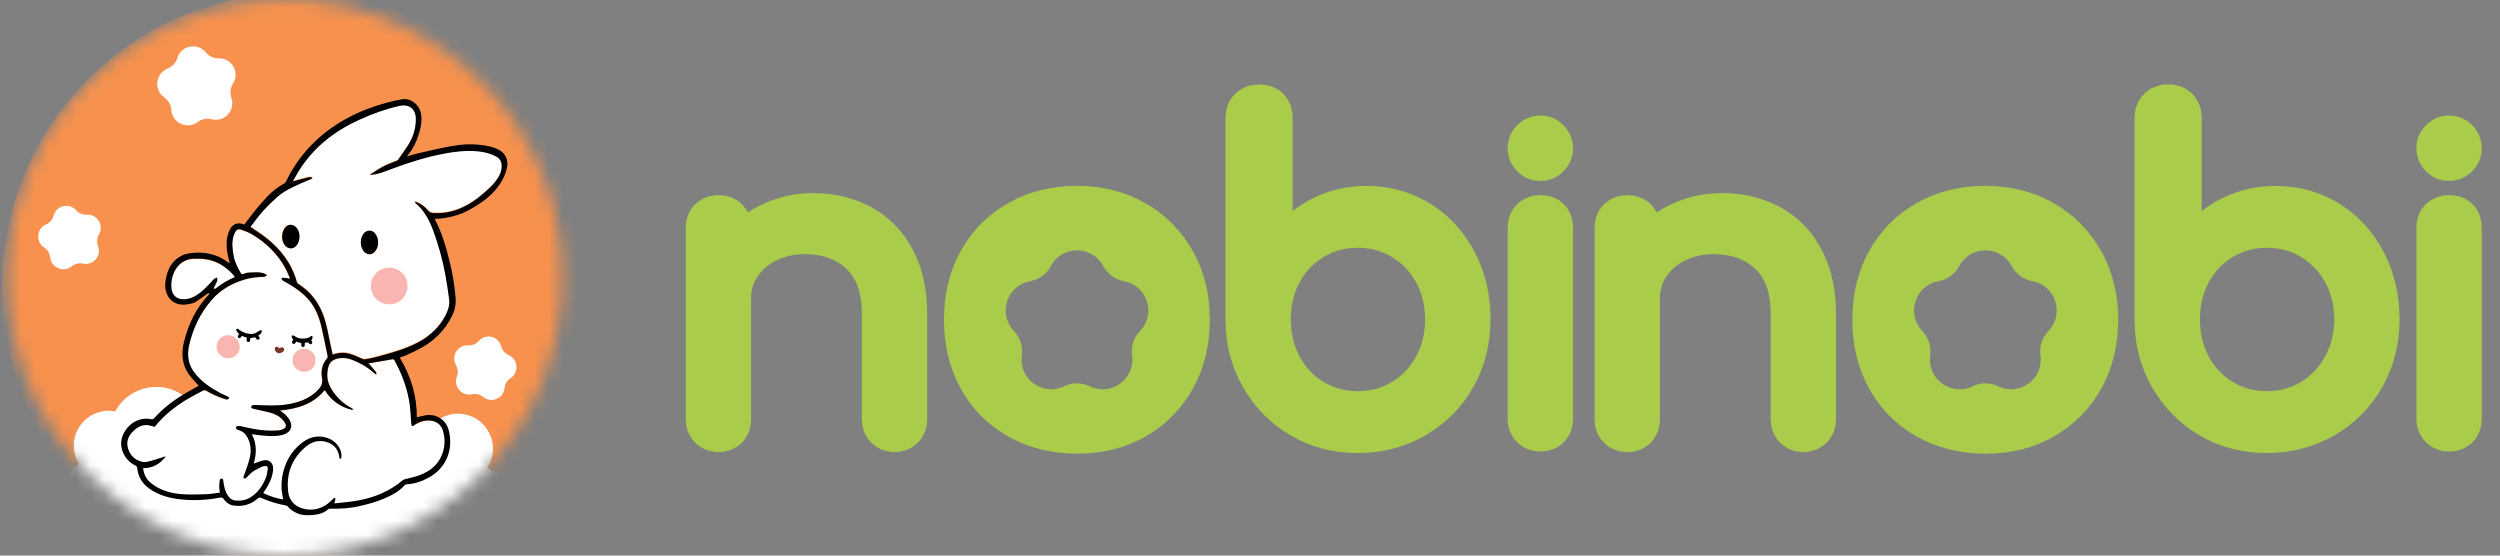 <svg width="180" height="40" viewBox="0 0 180 40" fill="none" xmlns="http://www.w3.org/2000/svg">
<rect x="0" y="0" width="180" height="40" fill="#808080" stroke="none"/>
<g id="Logo">
<g id="LogoJapanese">
<g id="Mask group">
<mask id="mask0_1021_15566" style="mask-type:luminance" maskUnits="userSpaceOnUse" x="0" y="0" width="41" height="40">
<g id="Japanese Logo Vector 2">
<path id="Vector" d="M34.646 34.142C42.447 26.332 42.447 13.668 34.646 5.858C26.845 -1.953 14.198 -1.953 6.397 5.858C-1.404 13.668 -1.404 26.332 6.397 34.142C14.198 41.953 26.845 41.953 34.646 34.142Z" fill="white"/>
</g>
</mask>
<g mask="url(#mask0_1021_15566)">
<g id="Rabbit Logo Group 2">
<g id="Rabbit">
<path id="RabbitMomFace" d="M29.872 14.511C29.905 14.561 29.922 14.587 29.939 14.595C30.562 15.109 30.924 15.792 31.202 16.534C31.606 17.604 31.909 18.7 32.102 19.821C32.203 20.385 32.279 20.95 32.363 21.515C32.422 21.919 32.304 22.299 32.119 22.652C31.698 23.47 31.067 24.094 30.276 24.54C29.838 24.785 29.358 24.987 28.878 25.156C28.239 25.375 27.59 25.543 26.942 25.72C26.724 25.779 26.496 25.813 26.269 25.847C26.21 25.855 26.151 25.83 26.092 25.805C25.697 25.628 25.309 25.425 24.872 25.383C24.569 25.349 24.282 25.409 23.971 25.501C23.912 25.248 23.853 24.987 23.802 24.734C23.651 24.009 23.542 23.276 23.264 22.577C22.91 21.675 22.329 20.95 21.513 20.427C21.462 20.394 21.404 20.335 21.395 20.284C21.033 18.944 20.217 17.907 19.139 17.065C18.802 16.795 18.432 16.567 18.053 16.314C18.23 16.078 18.424 15.809 18.626 15.556C19.03 15.05 19.484 14.612 19.964 14.174C20.477 13.71 21.092 13.44 21.706 13.162C21.917 13.07 22.136 12.985 22.346 12.893C22.405 12.867 22.447 12.834 22.506 12.808C22.506 12.791 22.506 12.775 22.506 12.758C22.422 12.749 22.338 12.716 22.262 12.732C21.934 12.808 21.605 12.901 21.277 12.985C21.227 13.002 21.185 13.019 21.092 13.053C21.235 12.8 21.353 12.581 21.479 12.37C22.532 10.634 24.038 9.437 25.873 8.603C26.816 8.173 27.784 7.819 28.794 7.591C29.426 7.448 29.948 7.777 29.964 8.493C29.981 9.218 29.762 9.875 29.375 10.482C29.156 10.819 28.912 11.148 28.685 11.477C28.66 11.519 28.601 11.544 28.558 11.561C28.256 11.687 27.944 11.789 27.658 11.94C27.304 12.126 26.976 12.345 26.639 12.564C27.212 12.547 27.725 12.319 28.239 12.126C29.434 11.687 30.655 11.291 31.909 11.047C32.725 10.887 33.55 10.777 34.392 10.861C34.872 10.903 35.335 11.022 35.764 11.249C36.075 11.418 36.168 11.687 36.143 12.008C36.118 12.48 35.857 12.859 35.562 13.204C35.36 13.44 35.124 13.643 34.897 13.845C34.375 14.317 33.794 14.713 33.146 14.983C32.532 15.244 31.892 15.345 31.227 15.312C31.084 15.303 30.958 15.261 30.848 15.134C30.629 14.882 30.368 14.679 30.057 14.544C30.006 14.553 29.956 14.544 29.872 14.511ZM21.547 17.056C21.547 16.795 21.479 16.559 21.302 16.373C21.101 16.146 20.772 16.146 20.562 16.357C20.217 16.702 20.217 17.385 20.562 17.73C20.781 17.95 21.092 17.95 21.302 17.722C21.479 17.528 21.547 17.301 21.547 17.056ZM27.245 17.494C27.245 17.233 27.178 16.997 27.001 16.803C26.799 16.576 26.471 16.567 26.261 16.787C25.915 17.132 25.915 17.806 26.252 18.16C26.471 18.379 26.782 18.379 26.993 18.16C27.178 17.966 27.245 17.739 27.245 17.494Z" fill="white"/>
<path id="RabbitKidFace&#38;Body" d="M20.86 20.085C20.725 20.06 20.591 20.035 20.448 20.026C20.38 20.018 20.279 19.992 20.279 20.102C20.279 20.144 20.338 20.212 20.389 20.237C20.944 20.54 21.483 20.869 21.946 21.307C22.586 21.906 22.931 22.681 23.133 23.515C23.301 24.223 23.436 24.94 23.587 25.648C23.596 25.698 23.596 25.774 23.562 25.808C23.192 26.221 23.091 26.735 23.183 27.241C23.267 27.696 23.057 27.949 22.779 28.21C22.325 28.64 21.777 28.884 21.18 29.036C20.456 29.221 19.715 29.238 18.966 29.204C18.747 29.196 18.528 29.188 18.309 29.179C18.141 29.171 18.116 29.415 18.276 29.457C18.284 29.457 18.301 29.466 18.309 29.466C18.663 29.542 19.017 29.609 19.362 29.702C19.74 29.794 20.094 29.955 20.363 30.25C20.431 30.317 20.489 30.401 20.532 30.477C20.658 30.696 20.599 30.814 20.363 30.932C20.245 30.991 20.102 31.008 19.968 31.017C19.387 31.059 18.806 31 18.225 30.899C17.922 30.848 17.619 30.764 17.316 30.705C17.249 30.688 17.173 30.696 17.106 30.705C17.064 30.713 16.996 30.747 17.005 30.764C17.005 30.823 17.03 30.882 17.064 30.924C17.089 30.958 17.148 30.974 17.19 30.991C17.543 31.092 17.754 31.337 17.889 31.666C18.082 32.112 18.09 32.584 17.973 33.039C17.863 33.461 17.703 33.865 17.56 34.278C17.535 34.346 17.493 34.405 17.569 34.455C17.644 34.497 17.695 34.464 17.754 34.405C17.914 34.245 18.074 34.076 18.25 33.95C18.436 33.823 18.646 33.739 18.848 33.638C18.882 33.621 18.932 33.604 18.966 33.596C19.202 33.537 19.303 33.596 19.277 33.823C19.252 34.042 19.21 34.261 19.126 34.464C18.915 35.003 18.587 35.475 18.09 35.804C17.745 36.031 17.358 36.107 16.946 36.065C16.71 36.04 16.542 35.905 16.407 35.711C16.205 35.416 16.138 35.079 16.087 34.733C16.07 34.641 16.104 34.506 15.969 34.489C15.826 34.472 15.826 34.624 15.809 34.708C15.776 34.91 15.776 35.113 15.809 35.349C15.809 35.391 15.826 35.433 15.843 35.492C15.523 35.534 15.212 35.602 14.9 35.61C14.303 35.627 13.697 35.652 13.099 35.61C12.282 35.551 11.508 35.332 10.851 34.792C10.515 34.523 10.346 34.169 10.304 33.739C10.978 33.739 11.508 33.452 11.912 32.921C11.903 32.904 11.903 32.904 11.895 32.888C11.777 32.93 11.659 32.972 11.541 33.006C11.222 33.098 10.902 33.208 10.573 33.284C10.43 33.317 10.254 33.292 10.102 33.242C9.589 33.065 9.286 32.685 9.185 32.163C9.092 31.691 9.319 31.328 9.656 31.017C9.934 30.764 10.245 30.612 10.616 30.637C10.792 30.646 10.961 30.713 11.137 30.764C12.063 29.584 13.318 28.8 14.656 28.134C14.707 28.109 14.791 28.117 14.833 28.142C15.262 28.404 15.717 28.606 16.197 28.758C16.247 28.775 16.297 28.8 16.348 28.791C16.365 28.791 16.373 28.783 16.39 28.783C16.466 28.758 16.491 28.657 16.432 28.606C16.424 28.598 16.424 28.598 16.415 28.598C16.239 28.505 16.053 28.438 15.877 28.345C15.119 27.94 14.42 27.477 13.924 26.76C13.52 26.179 13.478 25.521 13.629 24.847C13.907 23.65 14.429 22.572 15.237 21.636C15.868 20.903 16.668 20.448 17.577 20.169C18.032 20.026 18.511 19.976 18.983 19.967C19 19.967 19.017 19.967 19.025 19.967C19.033 19.959 19.05 19.959 19.059 19.95C19.151 19.908 19.143 19.773 19.05 19.74C18.671 19.588 18.276 19.664 17.889 19.664C17.745 19.664 17.611 19.74 17.468 19.782C17.434 19.79 17.375 19.773 17.367 19.748C17.122 19.335 16.904 18.914 16.82 18.433C16.744 17.97 16.685 17.506 16.811 17.043C16.836 16.958 16.87 16.866 16.912 16.79C17.021 16.571 17.148 16.495 17.375 16.571C17.661 16.663 17.947 16.773 18.2 16.933C19.168 17.523 19.959 18.29 20.523 19.285C20.658 19.529 20.759 19.799 20.877 20.051C20.877 20.06 20.877 20.068 20.86 20.085Z" fill="white"/>
<path id="RabbitMomBody" d="M20.417 35.952C19.92 35.901 19.466 35.716 18.986 35.53C19.02 35.48 19.045 35.438 19.07 35.404C19.373 34.974 19.6 34.519 19.685 34.005C19.701 33.895 19.71 33.786 19.701 33.676C19.668 33.314 19.373 33.086 19.02 33.17C18.784 33.221 18.557 33.322 18.304 33.407C18.515 32.699 18.54 31.991 18.169 31.291C18.414 31.325 18.624 31.35 18.843 31.375C19.331 31.426 19.811 31.46 20.299 31.358C20.383 31.342 20.468 31.316 20.543 31.283C20.981 31.097 21.124 30.693 20.888 30.28C20.745 30.027 20.543 29.825 20.308 29.664C20.274 29.639 20.24 29.614 20.19 29.58C21.444 29.454 22.58 29.125 23.414 28.105C23.893 28.872 24.558 29.352 25.417 29.538C25.425 29.521 25.442 29.504 25.451 29.496C25.417 29.471 25.392 29.428 25.358 29.412C24.735 29.091 24.247 28.619 23.885 28.021C23.574 27.515 23.523 26.967 23.683 26.411C23.792 26.032 24.096 25.855 24.474 25.813C24.761 25.779 25.047 25.804 25.325 25.905C25.897 26.125 26.427 26.411 26.89 26.816C26.957 26.875 27.025 26.925 27.092 26.976C27.109 26.967 27.117 26.967 27.134 26.959C27.126 26.908 27.134 26.849 27.109 26.816C26.983 26.655 26.848 26.495 26.713 26.344C26.671 26.302 26.621 26.259 26.545 26.192C26.713 26.167 26.848 26.141 26.974 26.116C27.404 26.049 27.825 25.973 28.254 25.897C28.346 25.88 28.397 25.889 28.448 25.981C28.995 26.984 29.39 28.046 29.542 29.184C29.592 29.563 29.601 29.942 29.634 30.322C29.643 30.406 29.643 30.499 29.66 30.583C29.676 30.709 29.727 30.735 29.828 30.659C30.089 30.465 30.384 30.347 30.703 30.305C31.133 30.254 31.528 30.372 31.789 30.735C31.907 30.895 31.966 31.122 32 31.325C32.092 31.814 32.042 32.302 31.857 32.774C31.554 33.525 30.973 33.971 30.24 34.241C29.904 34.367 29.55 34.426 29.205 34.527C29.146 34.544 29.079 34.57 29.028 34.612C28.111 35.387 27.033 35.842 25.863 36.053C25.291 36.163 24.702 36.196 24.112 36.272C24.112 36.103 24.264 35.986 24.138 35.851C23.969 36.002 23.818 36.154 23.649 36.289C23.094 36.719 22.462 36.837 21.789 36.635C21.208 36.458 20.855 36.044 20.787 35.438C20.636 34.123 21.065 33.027 22.084 32.176C22.555 31.78 23.111 31.679 23.691 31.906C24.121 32.075 24.373 32.404 24.457 32.867C24.474 32.943 24.449 33.053 24.567 33.069C24.584 33.069 24.626 32.934 24.626 32.867C24.634 32.294 24.205 31.755 23.582 31.561C22.917 31.35 22.311 31.502 21.781 31.915C20.981 32.53 20.535 33.364 20.358 34.35C20.308 34.62 20.291 34.898 20.308 35.168C20.308 35.412 20.375 35.674 20.417 35.952Z" fill="white"/>
<path id="RabbitKidEar" d="M16.947 19.966C16.433 20.186 15.979 20.455 15.566 20.792C15.524 20.826 15.449 20.809 15.381 20.818C15.482 20.615 15.575 20.447 15.651 20.261C15.701 20.135 15.533 20.034 15.432 20.127L15.423 20.135C15.036 20.548 14.657 20.978 14.178 21.29C13.908 21.467 13.622 21.559 13.302 21.585C12.797 21.618 12.427 21.34 12.359 20.801C12.275 20.127 12.553 19.174 13.361 18.795C13.664 18.652 14.001 18.66 14.321 18.66C15.221 18.652 15.987 18.989 16.627 19.621C16.745 19.714 16.838 19.832 16.947 19.966Z" fill="white"/>
<path id="MomEye_Left" d="M21.566 17.058C21.558 17.302 21.499 17.538 21.314 17.723C21.103 17.951 20.792 17.951 20.573 17.732C20.228 17.386 20.236 16.703 20.573 16.358C20.784 16.139 21.112 16.147 21.314 16.375C21.499 16.56 21.566 16.796 21.566 17.058Z" fill="black"/>
<path id="MomEye_Right" d="M27.238 17.501C27.229 17.745 27.17 17.973 26.985 18.167C26.774 18.394 26.463 18.394 26.244 18.167C25.907 17.821 25.907 17.139 26.253 16.793C26.471 16.582 26.791 16.582 26.993 16.81C27.17 17.004 27.238 17.231 27.238 17.501Z" fill="black"/>
<path id="Rabbit Outline" d="M28.796 25.756C29.595 27.088 30.041 28.512 30.025 30.055C30.26 30.004 30.488 29.937 30.723 29.903C31.481 29.81 32.146 30.265 32.331 31.016C32.659 32.314 32.196 33.696 30.866 34.412C30.37 34.682 29.848 34.85 29.276 34.884C29.242 34.884 29.2 34.901 29.174 34.926C28.754 35.407 28.198 35.685 27.626 35.929C27.095 36.157 26.54 36.3 25.976 36.435C25.244 36.612 24.511 36.654 23.762 36.637C23.728 36.637 23.695 36.646 23.669 36.663C23.349 36.949 22.954 37.059 22.55 37.092C22.137 37.126 21.725 37.126 21.338 36.932C21.102 36.814 20.883 36.679 20.723 36.46C20.698 36.435 20.656 36.418 20.614 36.41C19.999 36.3 19.401 36.115 18.821 35.862C18.72 35.82 18.661 35.828 18.577 35.904C18.072 36.342 17.482 36.511 16.817 36.41C16.497 36.359 16.279 36.165 16.102 35.921C16.043 35.845 15.992 35.82 15.9 35.837C14.957 36.014 14.014 36.073 13.063 35.971C12.246 35.887 11.464 35.685 10.773 35.196C10.26 34.834 9.965 34.353 9.898 33.73C9.89 33.628 9.847 33.569 9.755 33.527C8.964 33.14 8.543 32.196 8.829 31.429C9.123 30.636 9.839 30.131 10.63 30.156C10.731 30.156 10.832 30.19 10.933 30.198C10.984 30.198 11.06 30.19 11.093 30.148C11.809 29.338 12.676 28.715 13.61 28.184C13.854 28.041 14.107 27.914 14.326 27.788C14.09 27.509 13.821 27.257 13.619 26.97C13.114 26.254 13.055 25.453 13.265 24.619C13.585 23.329 14.149 22.166 15.075 21.197C15.083 21.188 15.092 21.172 15.092 21.121C15.041 21.129 14.982 21.129 14.949 21.155C14.662 21.357 14.385 21.576 14.09 21.761C13.955 21.846 13.778 21.871 13.61 21.905C13.29 21.972 12.97 21.972 12.659 21.837C12.432 21.736 12.255 21.576 12.129 21.365C11.834 20.885 11.884 20.371 12.011 19.857C12.171 19.199 12.533 18.694 13.139 18.399C13.341 18.297 13.576 18.255 13.804 18.23C14.629 18.137 15.412 18.264 16.136 18.694C16.279 18.778 16.413 18.879 16.565 18.98C16.506 18.744 16.439 18.517 16.396 18.281C16.295 17.682 16.287 17.092 16.573 16.527C16.775 16.131 17.146 15.988 17.608 16.182C18.131 15.482 18.661 14.783 19.267 14.159C19.629 13.78 20.033 13.46 20.496 13.215C20.538 13.19 20.58 13.139 20.605 13.089C21.573 11.083 23.063 9.583 25.016 8.521C25.9 8.04 26.826 7.695 27.786 7.425C28.164 7.315 28.56 7.231 28.947 7.164C29.57 7.054 30.176 7.501 30.319 8.167C30.42 8.622 30.336 9.069 30.218 9.507C30.058 10.097 29.797 10.661 29.41 11.142C29.385 11.176 29.36 11.218 29.318 11.277C29.612 11.192 29.865 11.108 30.134 11.049C30.942 10.864 31.75 10.67 32.567 10.527C33.207 10.409 33.855 10.366 34.511 10.434C35.025 10.485 35.53 10.569 36.001 10.838C36.422 11.083 36.616 11.58 36.532 12.018C36.397 12.718 36.043 13.308 35.563 13.822C35.05 14.378 34.419 14.783 33.77 15.137C33.097 15.508 32.356 15.693 31.59 15.761C31.498 15.769 31.405 15.761 31.313 15.761C31.313 15.769 31.313 15.786 31.321 15.803C31.834 16.747 32.121 17.775 32.382 18.811C32.6 19.646 32.727 20.497 32.811 21.357C32.861 21.837 32.794 22.301 32.567 22.747C32.036 23.826 31.22 24.619 30.159 25.158C29.941 25.268 29.722 25.386 29.494 25.478C29.284 25.596 29.048 25.672 28.796 25.756ZM29.873 14.522C29.957 14.555 30.008 14.564 30.05 14.589C30.361 14.715 30.631 14.926 30.841 15.179C30.951 15.305 31.077 15.348 31.22 15.356C31.885 15.39 32.525 15.289 33.139 15.027C33.787 14.749 34.368 14.361 34.89 13.889C35.117 13.687 35.353 13.476 35.555 13.249C35.85 12.903 36.111 12.524 36.136 12.052C36.153 11.732 36.069 11.462 35.757 11.294C35.328 11.058 34.865 10.948 34.385 10.906C33.552 10.83 32.727 10.931 31.902 11.091C30.648 11.336 29.436 11.723 28.232 12.17C27.71 12.364 27.205 12.591 26.632 12.608C26.961 12.389 27.297 12.17 27.651 11.985C27.937 11.833 28.248 11.732 28.552 11.605C28.602 11.588 28.653 11.563 28.678 11.521C28.913 11.192 29.149 10.864 29.368 10.527C29.755 9.92 29.974 9.262 29.957 8.538C29.941 7.813 29.419 7.492 28.787 7.636C27.777 7.863 26.809 8.209 25.866 8.647C24.031 9.482 22.524 10.678 21.472 12.415C21.346 12.625 21.228 12.844 21.085 13.097C21.178 13.063 21.22 13.038 21.27 13.03C21.599 12.945 21.927 12.853 22.255 12.777C22.331 12.76 22.424 12.794 22.499 12.802C22.499 12.819 22.499 12.836 22.499 12.853C22.449 12.878 22.398 12.92 22.339 12.937C22.129 13.03 21.91 13.114 21.7 13.207C21.085 13.485 20.471 13.755 19.957 14.218C19.477 14.648 19.023 15.095 18.619 15.6C18.417 15.853 18.232 16.114 18.046 16.359C18.417 16.62 18.787 16.848 19.132 17.109C20.21 17.952 21.018 18.989 21.388 20.329C21.405 20.388 21.456 20.438 21.506 20.472C22.323 20.994 22.903 21.719 23.257 22.621C23.526 23.321 23.644 24.054 23.796 24.779C23.846 25.032 23.913 25.293 23.964 25.546C24.267 25.453 24.562 25.394 24.865 25.428C25.302 25.478 25.689 25.68 26.085 25.849C26.144 25.874 26.203 25.9 26.262 25.891C26.489 25.858 26.716 25.824 26.935 25.765C27.584 25.588 28.24 25.419 28.871 25.2C29.351 25.04 29.823 24.838 30.269 24.585C31.06 24.138 31.691 23.515 32.112 22.697C32.289 22.343 32.407 21.964 32.356 21.559C32.281 20.994 32.196 20.421 32.095 19.865C31.893 18.744 31.59 17.648 31.195 16.578C30.917 15.845 30.555 15.154 29.932 14.64C29.924 14.597 29.915 14.572 29.873 14.522ZM20.866 20.076C20.875 20.067 20.892 20.05 20.9 20.042C20.782 19.781 20.681 19.511 20.538 19.258C19.982 18.264 19.183 17.497 18.215 16.907C17.962 16.755 17.668 16.637 17.39 16.544C17.163 16.468 17.028 16.544 16.927 16.764C16.885 16.848 16.851 16.932 16.826 17.016C16.691 17.48 16.75 17.943 16.834 18.407C16.918 18.887 17.137 19.309 17.381 19.722C17.398 19.747 17.457 19.764 17.482 19.756C17.625 19.722 17.76 19.646 17.903 19.637C18.29 19.637 18.686 19.562 19.065 19.713C19.132 19.739 19.191 19.798 19.25 19.84C19.183 19.873 19.115 19.907 19.04 19.941C19.031 19.949 19.014 19.941 18.997 19.941C18.518 19.949 18.046 20 17.592 20.143C16.683 20.421 15.883 20.877 15.252 21.61C14.444 22.545 13.922 23.624 13.644 24.821C13.484 25.495 13.534 26.153 13.938 26.734C14.435 27.451 15.142 27.914 15.891 28.319C16.068 28.411 16.253 28.479 16.43 28.571C16.472 28.597 16.497 28.656 16.523 28.698C16.472 28.723 16.422 28.765 16.363 28.774C16.312 28.782 16.262 28.748 16.211 28.74C15.731 28.588 15.277 28.386 14.848 28.125C14.806 28.099 14.721 28.091 14.671 28.116C13.332 28.782 12.086 29.566 11.152 30.746C10.967 30.704 10.799 30.636 10.63 30.619C10.252 30.594 9.94 30.746 9.671 30.999C9.334 31.311 9.115 31.673 9.199 32.145C9.3 32.667 9.603 33.047 10.117 33.224C10.26 33.274 10.437 33.3 10.588 33.266C10.916 33.199 11.236 33.089 11.556 32.988C11.674 32.954 11.792 32.912 11.91 32.87C11.918 32.887 11.918 32.895 11.927 32.912C11.523 33.435 10.992 33.721 10.319 33.721C10.369 34.151 10.538 34.505 10.866 34.775C11.523 35.314 12.297 35.533 13.114 35.592C13.711 35.634 14.317 35.609 14.915 35.592C15.226 35.584 15.529 35.516 15.858 35.474C15.841 35.415 15.832 35.373 15.824 35.331C15.79 35.112 15.799 34.91 15.824 34.69C15.832 34.606 15.841 34.454 15.984 34.471C16.119 34.488 16.085 34.623 16.102 34.716C16.152 35.061 16.22 35.398 16.422 35.693C16.548 35.887 16.716 36.022 16.96 36.047C17.373 36.089 17.76 36.022 18.105 35.786C18.602 35.457 18.922 34.985 19.141 34.446C19.225 34.244 19.267 34.025 19.292 33.805C19.317 33.586 19.216 33.527 18.997 33.578C18.964 33.586 18.922 33.595 18.888 33.611C18.678 33.721 18.459 33.805 18.265 33.94C18.08 34.067 17.928 34.235 17.768 34.395C17.71 34.454 17.659 34.496 17.583 34.446C17.508 34.395 17.55 34.345 17.575 34.269C17.718 33.856 17.878 33.451 17.987 33.03C18.105 32.566 18.097 32.103 17.903 31.656C17.768 31.328 17.55 31.083 17.204 30.982C17.163 30.965 17.087 30.957 17.061 30.923C17.028 30.881 17.003 30.855 17.019 30.754C17.028 30.712 17.087 30.695 17.12 30.695C17.188 30.687 17.264 30.687 17.331 30.695C17.634 30.754 17.937 30.839 18.24 30.889C18.812 30.99 19.393 31.049 19.982 31.007C20.117 30.999 20.26 30.982 20.378 30.923C20.614 30.805 20.664 30.678 20.546 30.468C20.496 30.384 20.437 30.308 20.378 30.24C20.109 29.945 19.755 29.785 19.376 29.692C19.031 29.608 18.678 29.532 18.324 29.456C18.248 29.44 18.173 29.406 18.105 29.389C18.097 29.204 18.198 29.17 18.332 29.17C18.551 29.178 18.77 29.187 18.989 29.195C19.73 29.229 20.471 29.212 21.203 29.026C21.801 28.875 22.348 28.631 22.802 28.201C23.08 27.939 23.291 27.678 23.206 27.231C23.114 26.726 23.215 26.212 23.585 25.799C23.619 25.765 23.619 25.689 23.61 25.638C23.467 24.93 23.324 24.214 23.156 23.506C22.962 22.663 22.617 21.896 21.969 21.298C21.506 20.86 20.976 20.531 20.412 20.227C20.361 20.202 20.302 20.135 20.302 20.093C20.311 19.991 20.403 20.008 20.471 20.017C20.597 20.025 20.732 20.05 20.866 20.076ZM20.403 35.963C20.361 35.676 20.294 35.415 20.285 35.145C20.277 34.876 20.294 34.598 20.336 34.328C20.513 33.342 20.959 32.507 21.759 31.892C22.297 31.479 22.895 31.319 23.56 31.538C24.183 31.732 24.604 32.272 24.604 32.845C24.604 32.912 24.595 33.03 24.545 33.047C24.427 33.03 24.452 32.92 24.435 32.845C24.351 32.389 24.099 32.052 23.669 31.884C23.088 31.656 22.533 31.766 22.062 32.153C21.043 32.996 20.614 34.1 20.765 35.415C20.832 36.022 21.195 36.427 21.767 36.612C22.44 36.814 23.063 36.696 23.627 36.266C23.787 36.14 23.939 35.997 24.09 35.853C24.099 35.845 24.124 35.845 24.132 35.853C24.225 35.98 24.09 36.098 24.09 36.258C24.679 36.191 25.269 36.148 25.841 36.039C27.011 35.82 28.08 35.373 29.006 34.598C29.057 34.556 29.124 34.53 29.183 34.513C29.528 34.421 29.89 34.353 30.218 34.227C30.951 33.957 31.532 33.51 31.834 32.76C32.02 32.288 32.07 31.808 31.978 31.311C31.936 31.108 31.885 30.889 31.767 30.721C31.506 30.358 31.111 30.249 30.681 30.291C30.361 30.325 30.067 30.451 29.806 30.645C29.705 30.721 29.654 30.695 29.637 30.569C29.629 30.485 29.621 30.4 29.612 30.308C29.587 29.928 29.57 29.549 29.52 29.17C29.368 28.032 28.973 26.979 28.425 25.967C28.375 25.874 28.324 25.866 28.232 25.883C27.811 25.959 27.381 26.026 26.952 26.102C26.818 26.127 26.683 26.144 26.523 26.178C26.599 26.245 26.649 26.279 26.691 26.329C26.826 26.481 26.961 26.641 27.087 26.802C27.112 26.835 27.104 26.894 27.112 26.945C27.095 26.953 27.087 26.953 27.07 26.962C27.003 26.911 26.935 26.86 26.868 26.802C26.405 26.397 25.875 26.102 25.302 25.891C25.025 25.79 24.738 25.765 24.452 25.799C24.073 25.849 23.77 26.018 23.661 26.397C23.501 26.962 23.552 27.501 23.863 28.007C24.225 28.605 24.713 29.077 25.336 29.397C25.37 29.414 25.403 29.456 25.429 29.482C25.42 29.499 25.403 29.515 25.395 29.524C24.536 29.33 23.863 28.858 23.392 28.091C22.567 29.111 21.43 29.44 20.168 29.566C20.218 29.6 20.252 29.625 20.285 29.65C20.521 29.81 20.723 30.013 20.866 30.265C21.102 30.687 20.959 31.091 20.521 31.268C20.445 31.302 20.361 31.328 20.277 31.344C19.797 31.445 19.309 31.412 18.821 31.361C18.602 31.336 18.383 31.311 18.147 31.277C18.518 31.977 18.492 32.684 18.282 33.392C18.535 33.308 18.762 33.207 18.997 33.156C19.351 33.081 19.646 33.308 19.679 33.662C19.688 33.772 19.679 33.881 19.663 33.991C19.578 34.513 19.343 34.968 19.048 35.39C19.023 35.424 18.997 35.466 18.964 35.516C19.452 35.735 19.915 35.913 20.403 35.963ZM16.935 19.958C16.826 19.823 16.733 19.697 16.624 19.595C15.984 18.972 15.218 18.626 14.317 18.635C13.989 18.635 13.661 18.626 13.358 18.769C12.55 19.149 12.28 20.101 12.356 20.775C12.423 21.315 12.794 21.593 13.299 21.559C13.619 21.542 13.905 21.441 14.174 21.264C14.654 20.952 15.033 20.523 15.42 20.11C15.479 20.05 15.572 20.025 15.647 19.991C15.647 20.076 15.672 20.169 15.647 20.244C15.572 20.43 15.47 20.607 15.378 20.801C15.437 20.792 15.521 20.809 15.563 20.775C15.967 20.447 16.422 20.177 16.935 19.958Z" fill="black"/>
<path id="MomCheek" d="M28.039 21.926C28.769 21.926 29.36 21.334 29.36 20.603C29.36 19.872 28.769 19.28 28.039 19.28C27.309 19.28 26.717 19.872 26.717 20.603C26.717 21.334 27.309 21.926 28.039 21.926Z" fill="#F9B5B1"/>
<path id="RightCheek" d="M22.732 26.084C22.805 25.628 22.497 25.2 22.043 25.126C21.588 25.052 21.16 25.361 21.087 25.816C21.013 26.271 21.321 26.7 21.776 26.773C22.23 26.847 22.658 26.538 22.732 26.084Z" fill="#F9B5B1"/>
<path id="LeftCheek" d="M16.761 25.753C17.187 25.576 17.389 25.088 17.212 24.663C17.036 24.237 16.549 24.035 16.124 24.211C15.698 24.387 15.496 24.875 15.672 25.301C15.849 25.727 16.336 25.929 16.761 25.753Z" fill="#F9B5B1"/>
<path id="Vector_2" d="M20.142 25.082C20.126 25.091 20.109 25.082 20.1 25.074C20.084 25.04 20.033 24.99 19.94 24.981C19.797 24.973 19.755 25.125 19.831 25.268C19.873 25.344 19.94 25.386 19.991 25.42C20.05 25.453 20.109 25.453 20.176 25.436C20.244 25.42 20.336 25.386 20.421 25.31C20.555 25.184 20.429 24.889 20.142 25.082Z" fill="#753625"/>
<path id="KidEye_Left" d="M18.752 23.805C18.626 23.839 18.542 23.94 18.39 24.007C18.374 24.007 18.357 24.015 18.348 24.024C18.256 24.058 18.138 24.075 17.97 24.049C17.574 24.007 17.288 23.813 17.17 23.704C17.103 23.645 16.993 23.712 17.027 23.796C17.044 23.847 17.111 23.956 17.237 24.066L17.162 24.159C17.119 24.209 17.128 24.294 17.178 24.336C17.204 24.353 17.229 24.361 17.254 24.361C17.288 24.361 17.33 24.344 17.355 24.311L17.439 24.201C17.54 24.252 17.658 24.294 17.793 24.327L17.768 24.496C17.759 24.563 17.81 24.631 17.877 24.639C17.885 24.639 17.885 24.639 17.894 24.639C17.953 24.639 18.012 24.597 18.02 24.53L18.045 24.353C18.172 24.353 18.281 24.327 18.382 24.294L18.483 24.428C18.508 24.462 18.542 24.479 18.584 24.479C18.609 24.479 18.635 24.471 18.66 24.454C18.719 24.412 18.727 24.336 18.685 24.277L18.609 24.184C18.685 24.134 18.736 24.091 18.778 24.049C18.82 24.007 18.853 23.956 18.862 23.898C18.887 23.839 18.87 23.771 18.752 23.805Z" fill="black"/>
<path id="KidEye_Right" d="M22.417 24.216C22.316 24.317 22.131 24.401 21.819 24.393C21.415 24.393 21.323 24.216 21.146 24.165C21.045 24.14 21.037 24.199 21.045 24.266C21.053 24.325 21.079 24.376 21.112 24.418C21.121 24.435 21.137 24.443 21.154 24.46L21.079 24.578C21.045 24.637 21.062 24.713 21.121 24.755C21.137 24.772 21.163 24.772 21.188 24.772C21.23 24.772 21.272 24.755 21.297 24.713L21.373 24.603C21.474 24.654 21.592 24.696 21.727 24.704V24.873C21.727 24.941 21.786 25 21.853 25C21.92 25 21.979 24.941 21.979 24.873V24.696C22.072 24.688 22.148 24.671 22.215 24.654L22.299 24.755C22.324 24.78 22.358 24.797 22.392 24.797C22.417 24.797 22.451 24.789 22.476 24.764C22.526 24.721 22.535 24.637 22.493 24.587L22.442 24.528C22.518 24.452 22.526 24.359 22.543 24.308C22.56 24.224 22.476 24.157 22.417 24.216Z" fill="black"/>
</g>
</g>
</g>
</g>
<g id="Mask group_2">
<mask id="mask1_1021_15566" style="mask-type:luminance" maskUnits="userSpaceOnUse" x="0" y="0" width="41" height="40">
<g id="Japanese Logo Vector 1">
<path id="Vector_3" d="M34.646 34.142C42.447 26.332 42.447 13.668 34.646 5.858C26.845 -1.953 14.198 -1.953 6.397 5.858C-1.404 13.668 -1.404 26.332 6.397 34.142C14.198 41.953 26.845 41.953 34.646 34.142Z" fill="white"/>
</g>
</mask>
<g mask="url(#mask1_1021_15566)">
<g id="Rabbit Logo Group 1">
<path id="Vector_4" d="M21.312 41.875C32.999 41.875 42.474 32.389 42.474 20.687C42.474 8.984 32.999 -0.502 21.312 -0.502C9.625 -0.502 0.15 8.984 0.15 20.687C0.15 32.389 9.625 41.875 21.312 41.875Z" fill="#F7914D"/>
<g id="Cloud Vector">
<path id="Vector_5" d="M7.832 31.505L4.852 34.127L6.199 38.164L17.967 43.305L26.62 43.431L33.632 40.38L37.201 37.944L38.153 35.821L34.398 33.199L28.337 31.505L15.071 30.705L7.832 31.505Z" fill="white"/>
<path id="Vector_6" d="M10.277 32.674C10.597 31.32 9.759 29.962 8.406 29.643C7.053 29.323 5.698 30.162 5.378 31.516C5.059 32.871 5.897 34.228 7.249 34.548C8.602 34.867 9.958 34.029 10.277 32.674Z" fill="white"/>
<path id="Vector_7" d="M35.424 32.884C35.744 31.53 34.906 30.172 33.553 29.853C32.2 29.533 30.845 30.372 30.525 31.726C30.206 33.081 31.044 34.438 32.397 34.758C33.749 35.078 35.105 34.239 35.424 32.884Z" fill="white"/>
<path id="Vector_8" d="M11.25 34.582C13.105 34.582 14.609 33.077 14.609 31.22C14.609 29.362 13.105 27.857 11.25 27.857C9.395 27.857 7.891 29.362 7.891 31.22C7.891 33.077 9.395 34.582 11.25 34.582Z" fill="white"/>
</g>
<g id="Rabbit_2">
<path id="RabbitMomFace_2" d="M29.856 14.498C29.889 14.549 29.906 14.574 29.923 14.582C30.546 15.097 30.908 15.779 31.186 16.521C31.59 17.591 31.893 18.687 32.086 19.808C32.187 20.373 32.263 20.937 32.347 21.502C32.406 21.907 32.288 22.286 32.103 22.64C31.682 23.457 31.051 24.081 30.26 24.528C29.822 24.772 29.342 24.974 28.862 25.143C28.223 25.362 27.574 25.531 26.926 25.708C26.707 25.767 26.48 25.8 26.253 25.834C26.194 25.843 26.135 25.817 26.076 25.792C25.68 25.615 25.293 25.413 24.855 25.371C24.552 25.337 24.266 25.396 23.955 25.489C23.896 25.236 23.837 24.974 23.786 24.722C23.635 23.997 23.526 23.264 23.248 22.564C22.894 21.662 22.313 20.937 21.497 20.415C21.446 20.381 21.387 20.322 21.379 20.271C21.017 18.931 20.201 17.895 19.123 17.052C18.786 16.782 18.416 16.555 18.037 16.302C18.214 16.066 18.407 15.796 18.61 15.543C19.014 15.037 19.468 14.599 19.948 14.161C20.461 13.697 21.076 13.428 21.69 13.15C21.901 13.057 22.12 12.973 22.33 12.88C22.389 12.855 22.431 12.821 22.49 12.796C22.49 12.779 22.49 12.762 22.49 12.745C22.406 12.737 22.322 12.703 22.246 12.72C21.918 12.796 21.589 12.888 21.261 12.973C21.211 12.989 21.169 13.006 21.076 13.04C21.219 12.787 21.337 12.568 21.463 12.357C22.515 10.621 24.022 9.424 25.857 8.59C26.8 8.16 27.768 7.806 28.778 7.579C29.41 7.435 29.931 7.764 29.948 8.48C29.965 9.205 29.746 9.863 29.359 10.47C29.14 10.807 28.896 11.135 28.669 11.464C28.643 11.506 28.584 11.531 28.542 11.548C28.239 11.675 27.928 11.776 27.642 11.928C27.288 12.113 26.96 12.332 26.623 12.551C27.196 12.534 27.709 12.307 28.223 12.113C29.418 11.675 30.638 11.279 31.893 11.034C32.709 10.874 33.534 10.764 34.376 10.849C34.856 10.891 35.319 11.009 35.748 11.236C36.059 11.405 36.152 11.675 36.127 11.995C36.102 12.467 35.841 12.846 35.546 13.192C35.344 13.428 35.108 13.63 34.881 13.832C34.359 14.304 33.778 14.7 33.13 14.97C32.516 15.231 31.876 15.332 31.211 15.299C31.068 15.29 30.942 15.248 30.832 15.122C30.613 14.869 30.352 14.667 30.041 14.532C29.99 14.54 29.94 14.532 29.856 14.498ZM21.53 17.044C21.53 16.782 21.463 16.546 21.286 16.361C21.084 16.133 20.756 16.133 20.546 16.344C20.201 16.689 20.201 17.372 20.546 17.718C20.764 17.937 21.076 17.937 21.286 17.709C21.463 17.515 21.53 17.288 21.53 17.044ZM27.229 17.482C27.229 17.22 27.162 16.985 26.985 16.791C26.783 16.563 26.455 16.555 26.244 16.774C25.899 17.119 25.899 17.794 26.236 18.148C26.455 18.367 26.766 18.367 26.977 18.148C27.162 17.954 27.229 17.726 27.229 17.482Z" fill="white"/>
<path id="RabbitKidFace&#38;Body_2" d="M20.844 20.069C20.71 20.043 20.575 20.018 20.432 20.009C20.364 20.001 20.264 19.976 20.264 20.085C20.264 20.128 20.322 20.195 20.373 20.22C20.928 20.524 21.467 20.852 21.93 21.291C22.57 21.889 22.915 22.664 23.117 23.499C23.285 24.207 23.42 24.923 23.572 25.631C23.58 25.682 23.58 25.758 23.546 25.791C23.176 26.204 23.075 26.718 23.168 27.224C23.252 27.679 23.041 27.932 22.764 28.193C22.309 28.623 21.762 28.868 21.164 29.019C20.44 29.205 19.7 29.222 18.95 29.188C18.732 29.18 18.513 29.171 18.294 29.163C18.125 29.154 18.1 29.399 18.26 29.441C18.268 29.441 18.285 29.449 18.294 29.449C18.647 29.525 19.001 29.592 19.346 29.685C19.725 29.778 20.078 29.938 20.348 30.233C20.415 30.3 20.474 30.385 20.516 30.46C20.642 30.68 20.583 30.798 20.348 30.916C20.23 30.975 20.087 30.991 19.952 31C19.371 31.042 18.79 30.983 18.21 30.882C17.907 30.831 17.604 30.747 17.3 30.688C17.233 30.671 17.157 30.68 17.09 30.688C17.048 30.697 16.981 30.73 16.989 30.747C16.989 30.806 17.014 30.865 17.048 30.907C17.073 30.941 17.132 30.958 17.174 30.975C17.528 31.076 17.738 31.32 17.873 31.649C18.067 32.096 18.075 32.568 17.957 33.023C17.848 33.444 17.688 33.849 17.545 34.262C17.519 34.329 17.477 34.388 17.553 34.439C17.629 34.481 17.679 34.447 17.738 34.388C17.898 34.228 18.058 34.059 18.235 33.933C18.42 33.806 18.631 33.722 18.832 33.621C18.866 33.604 18.917 33.587 18.95 33.579C19.186 33.52 19.287 33.579 19.262 33.806C19.236 34.026 19.194 34.245 19.11 34.447C18.9 34.986 18.572 35.459 18.075 35.787C17.73 36.015 17.343 36.091 16.93 36.048C16.694 36.023 16.526 35.888 16.391 35.694C16.189 35.4 16.122 35.062 16.072 34.717C16.055 34.624 16.088 34.489 15.954 34.472C15.81 34.456 15.81 34.607 15.794 34.691C15.76 34.894 15.76 35.096 15.794 35.332C15.794 35.374 15.81 35.416 15.827 35.475C15.508 35.517 15.196 35.585 14.885 35.593C14.287 35.61 13.681 35.636 13.083 35.593C12.267 35.534 11.492 35.315 10.836 34.776C10.499 34.506 10.331 34.152 10.289 33.722C10.962 33.722 11.492 33.436 11.896 32.905C11.888 32.888 11.888 32.888 11.88 32.871C11.762 32.913 11.644 32.955 11.526 32.989C11.206 33.082 10.886 33.191 10.558 33.267C10.415 33.301 10.238 33.276 10.086 33.225C9.573 33.048 9.27 32.669 9.169 32.146C9.076 31.674 9.304 31.312 9.64 31C9.918 30.747 10.23 30.595 10.6 30.621C10.777 30.629 10.945 30.697 11.122 30.747C12.048 29.567 13.302 28.783 14.64 28.117C14.691 28.092 14.775 28.101 14.817 28.126C15.247 28.387 15.701 28.59 16.181 28.741C16.231 28.758 16.282 28.783 16.332 28.775C16.349 28.775 16.358 28.767 16.375 28.767C16.45 28.741 16.476 28.64 16.417 28.59C16.408 28.581 16.408 28.581 16.4 28.581C16.223 28.488 16.038 28.421 15.861 28.328C15.103 27.924 14.405 27.46 13.908 26.744C13.504 26.162 13.462 25.505 13.614 24.831C13.891 23.634 14.413 22.555 15.221 21.619C15.853 20.886 16.652 20.431 17.561 20.153C18.016 20.009 18.496 19.959 18.967 19.951C18.984 19.951 19.001 19.951 19.009 19.951C19.018 19.942 19.035 19.942 19.043 19.934C19.136 19.892 19.127 19.757 19.035 19.723C18.656 19.571 18.26 19.647 17.873 19.647C17.73 19.647 17.595 19.723 17.452 19.765C17.418 19.774 17.359 19.757 17.351 19.731C17.107 19.318 16.888 18.897 16.804 18.417C16.728 17.953 16.669 17.489 16.795 17.026C16.821 16.942 16.854 16.849 16.896 16.773C17.006 16.554 17.132 16.478 17.359 16.554C17.646 16.647 17.932 16.756 18.184 16.916C19.152 17.506 19.944 18.273 20.508 19.268C20.642 19.512 20.743 19.782 20.861 20.035C20.861 20.043 20.861 20.052 20.844 20.069Z" fill="white"/>
<path id="RabbitMomBody_2" d="M20.401 35.94C19.905 35.889 19.45 35.704 18.97 35.518C19.004 35.468 19.029 35.425 19.055 35.392C19.358 34.962 19.585 34.507 19.669 33.993C19.686 33.883 19.694 33.774 19.686 33.664C19.652 33.302 19.358 33.074 19.004 33.158C18.768 33.209 18.541 33.31 18.288 33.394C18.499 32.686 18.524 31.978 18.154 31.279C18.398 31.312 18.608 31.338 18.827 31.363C19.316 31.414 19.795 31.447 20.284 31.346C20.368 31.329 20.452 31.304 20.528 31.27C20.965 31.085 21.108 30.68 20.873 30.267C20.73 30.015 20.528 29.812 20.292 29.652C20.258 29.627 20.225 29.602 20.174 29.568C21.428 29.442 22.565 29.113 23.398 28.093C23.878 28.86 24.543 29.34 25.401 29.526C25.41 29.509 25.427 29.492 25.435 29.484C25.401 29.458 25.376 29.416 25.343 29.399C24.72 29.079 24.231 28.607 23.869 28.009C23.558 27.503 23.508 26.955 23.667 26.399C23.777 26.02 24.08 25.843 24.459 25.8C24.745 25.767 25.031 25.792 25.309 25.893C25.881 26.112 26.412 26.399 26.875 26.803C26.942 26.862 27.009 26.913 27.077 26.964C27.093 26.955 27.102 26.955 27.119 26.947C27.11 26.896 27.119 26.837 27.093 26.803C26.967 26.643 26.832 26.483 26.698 26.331C26.656 26.289 26.605 26.247 26.529 26.18C26.698 26.154 26.832 26.129 26.959 26.104C27.388 26.037 27.809 25.961 28.238 25.885C28.331 25.868 28.381 25.876 28.432 25.969C28.979 26.972 29.375 28.034 29.526 29.172C29.577 29.551 29.585 29.93 29.619 30.31C29.627 30.394 29.627 30.487 29.644 30.571C29.661 30.697 29.711 30.723 29.812 30.647C30.073 30.453 30.368 30.335 30.688 30.293C31.117 30.242 31.513 30.36 31.774 30.723C31.892 30.883 31.95 31.11 31.984 31.312C32.077 31.801 32.026 32.29 31.841 32.762C31.538 33.512 30.957 33.959 30.225 34.229C29.888 34.355 29.535 34.414 29.189 34.515C29.131 34.532 29.063 34.557 29.013 34.599C28.095 35.375 27.018 35.83 25.848 36.041C25.275 36.15 24.686 36.184 24.097 36.26C24.097 36.091 24.248 35.973 24.122 35.838C23.954 35.99 23.802 36.142 23.634 36.277C23.078 36.707 22.447 36.825 21.773 36.622C21.193 36.445 20.839 36.032 20.772 35.425C20.62 34.111 21.049 33.015 22.068 32.164C22.539 31.768 23.095 31.666 23.676 31.894C24.105 32.063 24.358 32.391 24.442 32.855C24.459 32.931 24.433 33.04 24.551 33.057C24.568 33.057 24.61 32.922 24.61 32.855C24.619 32.282 24.189 31.742 23.566 31.549C22.901 31.338 22.295 31.489 21.765 31.902C20.965 32.518 20.519 33.352 20.342 34.338C20.292 34.608 20.275 34.886 20.292 35.156C20.292 35.4 20.359 35.661 20.401 35.94Z" fill="white"/>
<path id="RabbitKidEar_2" d="M16.931 19.954C16.417 20.173 15.963 20.443 15.55 20.78C15.508 20.813 15.433 20.797 15.365 20.805C15.466 20.603 15.559 20.434 15.635 20.249C15.685 20.122 15.517 20.021 15.416 20.114L15.407 20.122C15.02 20.535 14.641 20.965 14.162 21.277C13.892 21.454 13.606 21.547 13.286 21.572C12.781 21.606 12.411 21.328 12.343 20.788C12.259 20.114 12.537 19.162 13.345 18.782C13.648 18.639 13.985 18.647 14.305 18.647C15.205 18.639 15.971 18.976 16.611 19.608C16.729 19.701 16.822 19.819 16.931 19.954Z" fill="white"/>
<path id="MomEye_Left_2" d="M21.567 17.044C21.559 17.289 21.5 17.525 21.315 17.71C21.104 17.938 20.793 17.938 20.574 17.719C20.229 17.373 20.237 16.69 20.574 16.345C20.785 16.126 21.113 16.134 21.315 16.362C21.5 16.547 21.567 16.783 21.567 17.044Z" fill="black"/>
<path id="MomEye_Right_2" d="M27.222 17.468C27.213 17.713 27.154 17.94 26.969 18.134C26.759 18.362 26.447 18.362 26.229 18.134C25.892 17.789 25.892 17.106 26.237 16.761C26.456 16.55 26.776 16.55 26.978 16.777C27.154 16.971 27.222 17.199 27.222 17.468Z" fill="black"/>
<path id="Rabbit Outline_2" d="M28.78 25.744C29.579 27.076 30.025 28.5 30.009 30.043C30.244 29.992 30.471 29.925 30.707 29.891C31.465 29.798 32.13 30.253 32.315 31.003C32.643 32.301 32.18 33.684 30.85 34.4C30.354 34.67 29.832 34.838 29.259 34.872C29.226 34.872 29.184 34.889 29.158 34.914C28.738 35.395 28.182 35.673 27.61 35.917C27.079 36.145 26.524 36.288 25.96 36.423C25.227 36.6 24.495 36.642 23.746 36.625C23.712 36.625 23.678 36.633 23.653 36.65C23.333 36.937 22.938 37.046 22.534 37.08C22.121 37.114 21.709 37.114 21.322 36.92C21.086 36.802 20.867 36.667 20.707 36.448C20.682 36.423 20.64 36.406 20.598 36.398C19.983 36.288 19.385 36.102 18.805 35.85C18.704 35.807 18.645 35.816 18.561 35.892C18.055 36.33 17.466 36.499 16.801 36.398C16.481 36.347 16.262 36.153 16.086 35.909C16.027 35.833 15.976 35.807 15.884 35.824C14.941 36.001 13.998 36.06 13.047 35.959C12.23 35.875 11.447 35.673 10.757 35.184C10.244 34.821 9.949 34.341 9.882 33.717C9.873 33.616 9.831 33.557 9.739 33.515C8.947 33.127 8.527 32.183 8.813 31.416C9.107 30.624 9.823 30.118 10.614 30.144C10.715 30.144 10.816 30.177 10.917 30.186C10.968 30.186 11.043 30.177 11.077 30.135C11.793 29.326 12.66 28.703 13.594 28.172C13.838 28.028 14.091 27.902 14.309 27.775C14.074 27.497 13.805 27.244 13.602 26.958C13.097 26.241 13.039 25.441 13.249 24.606C13.569 23.317 14.133 22.154 15.059 21.184C15.067 21.176 15.076 21.159 15.076 21.109C15.025 21.117 14.966 21.117 14.932 21.142C14.646 21.345 14.368 21.564 14.074 21.749C13.939 21.834 13.762 21.859 13.594 21.892C13.274 21.96 12.954 21.96 12.643 21.825C12.416 21.724 12.239 21.564 12.113 21.353C11.818 20.873 11.868 20.359 11.995 19.844C12.155 19.187 12.517 18.681 13.123 18.386C13.325 18.285 13.56 18.243 13.788 18.218C14.613 18.125 15.395 18.252 16.119 18.681C16.262 18.766 16.397 18.867 16.549 18.968C16.49 18.732 16.422 18.504 16.38 18.268C16.279 17.67 16.271 17.08 16.557 16.515C16.759 16.119 17.13 15.976 17.592 16.17C18.114 15.47 18.645 14.771 19.251 14.147C19.613 13.768 20.017 13.447 20.48 13.203C20.522 13.178 20.564 13.127 20.589 13.077C21.557 11.071 23.047 9.57 25 8.508C25.884 8.028 26.81 7.682 27.77 7.413C28.148 7.303 28.544 7.219 28.931 7.152C29.554 7.042 30.16 7.489 30.303 8.155C30.404 8.61 30.32 9.056 30.202 9.495C30.042 10.085 29.781 10.649 29.394 11.13C29.369 11.163 29.344 11.206 29.302 11.264C29.596 11.18 29.849 11.096 30.118 11.037C30.926 10.851 31.734 10.658 32.551 10.514C33.191 10.396 33.839 10.354 34.495 10.422C35.009 10.472 35.514 10.556 35.985 10.826C36.406 11.071 36.6 11.568 36.516 12.006C36.381 12.706 36.027 13.296 35.547 13.81C35.034 14.366 34.403 14.771 33.754 15.125C33.081 15.495 32.34 15.681 31.574 15.748C31.482 15.757 31.389 15.748 31.297 15.748C31.297 15.757 31.297 15.774 31.305 15.79C31.818 16.734 32.105 17.763 32.365 18.799C32.584 19.634 32.711 20.485 32.795 21.345C32.845 21.825 32.778 22.289 32.551 22.735C32.02 23.814 31.204 24.606 30.143 25.146C29.924 25.255 29.706 25.373 29.478 25.466C29.268 25.584 29.032 25.66 28.78 25.744ZM29.857 14.509C29.941 14.543 29.992 14.552 30.034 14.577C30.345 14.703 30.615 14.914 30.825 15.167C30.934 15.293 31.061 15.335 31.204 15.344C31.869 15.377 32.509 15.276 33.123 15.015C33.771 14.737 34.352 14.349 34.874 13.877C35.101 13.675 35.337 13.464 35.539 13.237C35.834 12.891 36.095 12.512 36.12 12.04C36.137 11.72 36.053 11.45 35.741 11.281C35.312 11.045 34.849 10.936 34.369 10.894C33.536 10.818 32.711 10.919 31.886 11.079C30.631 11.323 29.419 11.711 28.216 12.158C27.694 12.352 27.189 12.579 26.616 12.596C26.945 12.377 27.281 12.158 27.635 11.973C27.921 11.821 28.232 11.72 28.535 11.593C28.586 11.576 28.637 11.551 28.662 11.509C28.897 11.18 29.133 10.851 29.352 10.514C29.739 9.908 29.958 9.25 29.941 8.525C29.924 7.801 29.402 7.48 28.771 7.623C27.761 7.851 26.793 8.197 25.85 8.635C24.015 9.469 22.508 10.666 21.456 12.402C21.33 12.613 21.212 12.832 21.069 13.085C21.162 13.051 21.204 13.026 21.254 13.018C21.582 12.933 21.911 12.841 22.239 12.765C22.315 12.748 22.407 12.782 22.483 12.79C22.483 12.807 22.483 12.824 22.483 12.841C22.433 12.866 22.382 12.908 22.323 12.925C22.113 13.018 21.894 13.102 21.683 13.194C21.069 13.473 20.454 13.742 19.941 14.206C19.461 14.636 19.007 15.082 18.603 15.588C18.401 15.841 18.215 16.102 18.03 16.347C18.401 16.608 18.771 16.835 19.116 17.097C20.194 17.94 21.002 18.976 21.372 20.316C21.389 20.375 21.439 20.426 21.49 20.46C22.306 20.982 22.887 21.707 23.241 22.609C23.51 23.308 23.628 24.042 23.779 24.767C23.83 25.019 23.897 25.281 23.948 25.534C24.251 25.441 24.546 25.382 24.849 25.416C25.286 25.466 25.673 25.668 26.069 25.837C26.128 25.862 26.187 25.887 26.246 25.879C26.473 25.845 26.7 25.812 26.919 25.753C27.567 25.576 28.224 25.407 28.855 25.188C29.335 25.028 29.806 24.826 30.253 24.573C31.044 24.126 31.675 23.502 32.096 22.685C32.273 22.331 32.391 21.951 32.34 21.547C32.264 20.982 32.18 20.409 32.079 19.853C31.877 18.732 31.574 17.636 31.179 16.566C30.901 15.833 30.539 15.142 29.916 14.627C29.908 14.585 29.899 14.56 29.857 14.509ZM20.85 20.064C20.858 20.055 20.875 20.038 20.884 20.03C20.766 19.769 20.665 19.499 20.522 19.246C19.966 18.252 19.167 17.485 18.198 16.895C17.946 16.743 17.651 16.625 17.374 16.532C17.146 16.456 17.012 16.532 16.911 16.751C16.869 16.835 16.835 16.92 16.81 17.004C16.675 17.468 16.734 17.931 16.818 18.395C16.902 18.875 17.121 19.297 17.365 19.71C17.382 19.735 17.441 19.752 17.466 19.743C17.609 19.71 17.744 19.634 17.887 19.625C18.274 19.625 18.67 19.549 19.049 19.701C19.116 19.727 19.175 19.785 19.234 19.828C19.167 19.861 19.099 19.895 19.023 19.929C19.015 19.937 18.998 19.929 18.981 19.929C18.502 19.937 18.03 19.988 17.576 20.131C16.666 20.409 15.867 20.864 15.236 21.598C14.427 22.533 13.905 23.612 13.628 24.809C13.468 25.483 13.518 26.14 13.922 26.722C14.419 27.438 15.126 27.902 15.875 28.306C16.052 28.399 16.237 28.466 16.414 28.559C16.456 28.584 16.481 28.643 16.507 28.686C16.456 28.711 16.406 28.753 16.347 28.762C16.296 28.77 16.246 28.736 16.195 28.728C15.715 28.576 15.261 28.374 14.832 28.113C14.789 28.087 14.705 28.079 14.655 28.104C13.316 28.77 12.07 29.554 11.136 30.734C10.951 30.692 10.783 30.624 10.614 30.607C10.235 30.582 9.924 30.734 9.655 30.986C9.318 31.298 9.099 31.661 9.183 32.133C9.284 32.655 9.587 33.035 10.101 33.212C10.244 33.262 10.421 33.288 10.572 33.254C10.9 33.186 11.22 33.077 11.54 32.976C11.658 32.942 11.776 32.9 11.894 32.858C11.902 32.874 11.902 32.883 11.911 32.9C11.507 33.422 10.976 33.709 10.303 33.709C10.353 34.139 10.522 34.493 10.85 34.762C11.507 35.302 12.281 35.521 13.097 35.58C13.695 35.622 14.301 35.597 14.899 35.58C15.21 35.572 15.513 35.504 15.842 35.462C15.825 35.403 15.816 35.361 15.808 35.319C15.774 35.1 15.783 34.897 15.808 34.678C15.816 34.594 15.825 34.442 15.968 34.459C16.102 34.476 16.069 34.611 16.086 34.703C16.136 35.049 16.203 35.386 16.406 35.681C16.532 35.875 16.7 36.01 16.944 36.035C17.357 36.077 17.744 36.01 18.089 35.774C18.586 35.445 18.906 34.973 19.125 34.434C19.209 34.231 19.251 34.012 19.276 33.793C19.301 33.574 19.2 33.515 18.981 33.566C18.948 33.574 18.906 33.583 18.872 33.599C18.662 33.709 18.443 33.793 18.249 33.928C18.064 34.054 17.912 34.223 17.752 34.383C17.693 34.442 17.643 34.484 17.567 34.434C17.491 34.383 17.534 34.333 17.559 34.257C17.702 33.844 17.862 33.439 17.971 33.018C18.089 32.554 18.081 32.091 17.887 31.644C17.752 31.315 17.534 31.071 17.188 30.97C17.146 30.953 17.071 30.944 17.045 30.911C17.012 30.869 16.986 30.843 17.003 30.742C17.012 30.7 17.071 30.683 17.104 30.683C17.172 30.675 17.247 30.675 17.315 30.683C17.618 30.742 17.921 30.826 18.224 30.877C18.796 30.978 19.377 31.037 19.966 30.995C20.101 30.986 20.244 30.97 20.362 30.911C20.598 30.793 20.648 30.666 20.53 30.456C20.48 30.371 20.421 30.296 20.362 30.228C20.093 29.933 19.739 29.773 19.36 29.68C19.015 29.596 18.662 29.52 18.308 29.444C18.232 29.427 18.157 29.394 18.089 29.377C18.081 29.191 18.182 29.158 18.316 29.158C18.535 29.166 18.754 29.174 18.973 29.183C19.714 29.217 20.454 29.2 21.187 29.014C21.784 28.863 22.332 28.618 22.786 28.188C23.064 27.927 23.274 27.666 23.19 27.219C23.098 26.713 23.199 26.199 23.569 25.786C23.603 25.753 23.603 25.677 23.594 25.626C23.451 24.918 23.308 24.202 23.14 23.494C22.946 22.651 22.601 21.884 21.953 21.286C21.49 20.847 20.959 20.519 20.396 20.215C20.345 20.19 20.286 20.122 20.286 20.081C20.294 19.979 20.387 19.996 20.454 20.005C20.581 20.013 20.715 20.038 20.85 20.064ZM20.387 35.951C20.345 35.664 20.278 35.403 20.269 35.133C20.261 34.864 20.278 34.585 20.32 34.316C20.497 33.33 20.943 32.495 21.742 31.88C22.281 31.467 22.879 31.307 23.544 31.526C24.167 31.72 24.588 32.259 24.588 32.832C24.588 32.9 24.579 33.018 24.529 33.035C24.411 33.018 24.436 32.908 24.419 32.832C24.335 32.377 24.082 32.04 23.653 31.872C23.072 31.644 22.517 31.754 22.045 32.141C21.027 32.984 20.598 34.088 20.749 35.403C20.816 36.01 21.178 36.414 21.751 36.6C22.424 36.802 23.047 36.684 23.611 36.254C23.771 36.128 23.923 35.984 24.074 35.841C24.082 35.833 24.108 35.833 24.116 35.841C24.209 35.968 24.074 36.086 24.074 36.246C24.663 36.178 25.253 36.136 25.825 36.027C26.995 35.807 28.064 35.361 28.99 34.585C29.041 34.543 29.108 34.518 29.167 34.501C29.512 34.408 29.874 34.341 30.202 34.215C30.934 33.945 31.515 33.498 31.818 32.748C32.004 32.276 32.054 31.796 31.962 31.298C31.919 31.096 31.869 30.877 31.751 30.708C31.49 30.346 31.095 30.236 30.665 30.279C30.345 30.312 30.051 30.439 29.79 30.633C29.689 30.708 29.638 30.683 29.621 30.557C29.613 30.472 29.605 30.388 29.596 30.296C29.571 29.916 29.554 29.537 29.503 29.158C29.352 28.02 28.956 26.966 28.409 25.955C28.359 25.862 28.308 25.854 28.216 25.871C27.795 25.947 27.365 26.014 26.936 26.09C26.801 26.115 26.667 26.132 26.507 26.166C26.582 26.233 26.633 26.267 26.675 26.317C26.81 26.469 26.945 26.629 27.071 26.789C27.096 26.823 27.088 26.882 27.096 26.933C27.079 26.941 27.071 26.941 27.054 26.95C26.987 26.899 26.919 26.848 26.852 26.789C26.389 26.385 25.859 26.09 25.286 25.879C25.008 25.778 24.722 25.753 24.436 25.786C24.057 25.837 23.754 26.006 23.645 26.385C23.485 26.95 23.535 27.489 23.847 27.994C24.209 28.593 24.697 29.065 25.32 29.385C25.354 29.402 25.387 29.444 25.413 29.47C25.404 29.486 25.387 29.503 25.379 29.512C24.52 29.318 23.847 28.846 23.375 28.079C22.55 29.099 21.414 29.427 20.151 29.554C20.202 29.587 20.236 29.613 20.269 29.638C20.505 29.798 20.707 30 20.85 30.253C21.086 30.675 20.943 31.079 20.505 31.256C20.429 31.29 20.345 31.315 20.261 31.332C19.781 31.433 19.293 31.4 18.805 31.349C18.586 31.324 18.367 31.298 18.131 31.265C18.502 31.964 18.476 32.672 18.266 33.38C18.518 33.296 18.746 33.195 18.981 33.144C19.335 33.068 19.63 33.296 19.663 33.65C19.672 33.759 19.663 33.869 19.646 33.979C19.562 34.501 19.326 34.956 19.032 35.378C19.007 35.411 18.981 35.453 18.948 35.504C19.436 35.723 19.899 35.9 20.387 35.951ZM16.919 19.946C16.81 19.811 16.717 19.684 16.608 19.583C15.968 18.959 15.202 18.614 14.301 18.622C13.973 18.622 13.645 18.614 13.341 18.757C12.533 19.137 12.264 20.089 12.34 20.763C12.407 21.302 12.777 21.581 13.283 21.547C13.602 21.53 13.889 21.429 14.158 21.252C14.638 20.94 15.017 20.51 15.404 20.097C15.463 20.038 15.555 20.013 15.631 19.979C15.631 20.064 15.656 20.156 15.631 20.232C15.555 20.418 15.454 20.595 15.362 20.788C15.421 20.78 15.505 20.797 15.547 20.763C15.951 20.434 16.406 20.165 16.919 19.946Z" fill="black"/>
<path id="MomCheek_2" d="M28.023 21.914C28.753 21.914 29.344 21.322 29.344 20.591C29.344 19.86 28.753 19.268 28.023 19.268C27.293 19.268 26.701 19.86 26.701 20.591C26.701 21.322 27.293 21.914 28.023 21.914Z" fill="#F9B5B1"/>
<path id="RightCheek_2" d="M22.716 26.071C22.789 25.616 22.481 25.188 22.027 25.114C21.572 25.04 21.144 25.349 21.07 25.804C20.997 26.259 21.305 26.687 21.76 26.761C22.214 26.835 22.642 26.526 22.716 26.071Z" fill="#F9B5B1"/>
<path id="LeftCheek_2" d="M16.746 25.74C17.171 25.564 17.373 25.076 17.197 24.65C17.021 24.224 16.533 24.022 16.108 24.198C15.683 24.375 15.481 24.863 15.657 25.289C15.833 25.715 16.32 25.917 16.746 25.74Z" fill="#F9B5B1"/>
<path id="Vector_9" d="M20.13 25.07C20.113 25.079 20.096 25.07 20.088 25.062C20.071 25.028 20.021 24.977 19.928 24.969C19.785 24.961 19.742 25.112 19.818 25.256C19.86 25.331 19.928 25.374 19.979 25.407C20.038 25.441 20.096 25.441 20.164 25.424C20.231 25.407 20.324 25.374 20.408 25.298C20.543 25.171 20.417 24.876 20.13 25.07Z" fill="#753625"/>
<path id="KidEye_Left_2" d="M18.736 23.788C18.61 23.822 18.526 23.923 18.374 23.991C18.358 23.991 18.341 23.999 18.332 24.007C18.24 24.041 18.122 24.058 17.953 24.033C17.558 23.991 17.272 23.797 17.154 23.687C17.087 23.628 16.977 23.695 17.011 23.78C17.027 23.83 17.095 23.94 17.221 24.049L17.145 24.142C17.103 24.193 17.112 24.277 17.162 24.319C17.188 24.336 17.213 24.345 17.238 24.345C17.272 24.345 17.314 24.328 17.339 24.294L17.423 24.184C17.524 24.235 17.642 24.277 17.777 24.311L17.751 24.479C17.743 24.547 17.794 24.614 17.861 24.623C17.869 24.623 17.869 24.623 17.878 24.623C17.937 24.623 17.996 24.581 18.004 24.513L18.029 24.336C18.155 24.336 18.265 24.311 18.366 24.277L18.467 24.412C18.492 24.446 18.526 24.462 18.568 24.462C18.593 24.462 18.619 24.454 18.644 24.437C18.703 24.395 18.711 24.319 18.669 24.26L18.593 24.168C18.669 24.117 18.72 24.075 18.762 24.033C18.804 23.991 18.837 23.94 18.846 23.881C18.871 23.822 18.854 23.755 18.736 23.788Z" fill="black"/>
<path id="KidEye_Right_2" d="M22.38 24.203C22.279 24.305 22.094 24.389 21.783 24.381C21.379 24.381 21.286 24.203 21.109 24.153C21.008 24.128 21 24.187 21.008 24.254C21.017 24.313 21.042 24.364 21.076 24.406C21.084 24.423 21.101 24.431 21.118 24.448L21.042 24.566C21.008 24.625 21.025 24.701 21.084 24.743C21.101 24.76 21.126 24.76 21.151 24.76C21.194 24.76 21.236 24.743 21.261 24.701L21.337 24.591C21.438 24.642 21.555 24.684 21.69 24.692V24.861C21.69 24.928 21.749 24.987 21.816 24.987C21.884 24.987 21.943 24.928 21.943 24.861V24.684C22.035 24.675 22.111 24.659 22.178 24.642L22.263 24.743C22.288 24.768 22.322 24.785 22.355 24.785C22.38 24.785 22.414 24.777 22.439 24.751C22.49 24.709 22.498 24.625 22.456 24.574L22.406 24.515C22.481 24.439 22.49 24.347 22.507 24.296C22.523 24.212 22.439 24.145 22.38 24.203Z" fill="black"/>
</g>
</g>
</g>
</g>
<path id="Flower Top" d="M12.772 4.177C12.671 4.522 12.411 4.8 12.074 4.935C11.19 5.28 11.056 6.466 11.83 7.013C12.124 7.223 12.309 7.551 12.335 7.913C12.394 8.855 13.479 9.352 14.236 8.788C14.522 8.569 14.901 8.493 15.246 8.586C16.163 8.821 16.971 7.938 16.659 7.046C16.541 6.701 16.584 6.331 16.777 6.02C17.282 5.221 16.701 4.177 15.751 4.203C15.389 4.211 15.044 4.051 14.817 3.774C14.219 3.033 13.05 3.269 12.772 4.177Z" fill="white"/>
<path id="Flower Middle" d="M3.858 15.525C3.782 15.803 3.588 16.039 3.317 16.157C2.625 16.46 2.549 17.412 3.182 17.825C3.427 17.985 3.588 18.238 3.613 18.532C3.689 19.291 4.576 19.653 5.167 19.173C5.395 18.987 5.691 18.92 5.969 18.979C6.712 19.139 7.337 18.415 7.059 17.707C6.957 17.438 6.974 17.134 7.126 16.882C7.506 16.225 7.008 15.408 6.248 15.458C5.961 15.475 5.674 15.357 5.479 15.138C4.981 14.574 4.044 14.793 3.858 15.525Z" fill="white"/>
<path id="Flower Bottom" d="M36.084 24.935C36.16 25.213 36.353 25.449 36.622 25.567C37.312 25.869 37.387 26.821 36.757 27.233C36.513 27.393 36.353 27.645 36.328 27.94C36.253 28.697 35.37 29.059 34.782 28.58C34.555 28.394 34.261 28.327 33.983 28.386C33.244 28.546 32.622 27.822 32.899 27.115C33 26.846 32.983 26.543 32.832 26.29C32.454 25.634 32.95 24.817 33.706 24.868C33.992 24.885 34.278 24.767 34.471 24.548C34.967 23.976 35.891 24.203 36.084 24.935Z" fill="white"/>
</g>
<g id="Logo Group">
<path id="Vector_10" d="M62.745 14.924C61.507 14.249 60.091 13.903 58.55 13.903C57.429 13.903 56.359 14.105 55.365 14.502C54.817 14.721 54.312 14.991 53.84 15.303C53.731 15.084 53.596 14.89 53.419 14.713C52.981 14.274 52.416 14.055 51.725 14.055C51.077 14.055 50.504 14.283 50.057 14.704C49.611 15.135 49.375 15.725 49.375 16.408V30.192C49.375 30.85 49.611 31.432 50.049 31.87C50.487 32.309 51.068 32.545 51.725 32.545C52.408 32.545 52.989 32.309 53.427 31.862C53.849 31.423 54.076 30.841 54.076 30.192V21.478C54.076 20.887 54.228 20.373 54.548 19.901C54.876 19.411 55.323 19.032 55.913 18.745C56.511 18.45 57.193 18.298 57.926 18.298C59.215 18.298 60.201 18.644 60.951 19.369C61.692 20.078 62.054 21.132 62.054 22.591V30.192C62.054 30.85 62.29 31.432 62.728 31.87C63.166 32.309 63.748 32.545 64.405 32.545C65.062 32.545 65.635 32.309 66.081 31.87C66.519 31.432 66.755 30.85 66.755 30.192V22.591C66.755 20.803 66.402 19.234 65.702 17.944C65.003 16.628 64.001 15.607 62.745 14.924Z" fill="#AACC4B"/>
<path id="Vector_11" d="M128.182 14.924C126.944 14.249 125.528 13.903 123.987 13.903C122.866 13.903 121.796 14.105 120.802 14.502C120.254 14.721 119.749 14.991 119.277 15.303C119.168 15.084 119.033 14.89 118.856 14.713C118.418 14.274 117.853 14.055 117.163 14.055C116.514 14.055 115.941 14.283 115.494 14.704C115.048 15.135 114.812 15.725 114.812 16.408V30.192C114.812 30.85 115.048 31.432 115.486 31.87C115.924 32.309 116.505 32.545 117.163 32.545C117.845 32.545 118.426 32.309 118.864 31.862C119.286 31.423 119.513 30.841 119.513 30.192V21.478C119.513 20.887 119.665 20.373 119.985 19.901C120.313 19.411 120.76 19.032 121.35 18.745C121.948 18.45 122.63 18.298 123.363 18.298C124.652 18.298 125.638 18.644 126.388 19.369C127.129 20.078 127.491 21.132 127.491 22.591V30.192C127.491 30.85 127.727 31.432 128.165 31.87C128.603 32.309 129.185 32.545 129.842 32.545C130.499 32.545 131.072 32.309 131.518 31.87C131.957 31.432 132.192 30.85 132.192 30.192V22.591C132.192 20.803 131.839 19.234 131.139 17.944C130.44 16.628 129.446 15.607 128.182 14.924Z" fill="#AACC4B"/>
<path id="Vector_12" d="M102.954 14.651C101.598 13.816 100.065 13.386 98.397 13.386C97.057 13.386 95.785 13.672 94.622 14.229C94.066 14.499 93.544 14.82 93.072 15.191V8.502C93.072 7.81 92.836 7.202 92.39 6.755C91.943 6.308 91.353 6.081 90.654 6.081C89.989 6.081 89.391 6.308 88.944 6.747C88.481 7.194 88.236 7.801 88.236 8.502V22.994C88.236 24.782 88.658 26.427 89.5 27.886C90.343 29.345 91.497 30.518 92.929 31.353C94.37 32.196 95.996 32.618 97.756 32.618C99.517 32.618 101.152 32.188 102.617 31.353C104.083 30.509 105.246 29.337 106.072 27.878C106.897 26.418 107.319 24.773 107.319 22.985C107.319 21.214 106.931 19.569 106.164 18.118C105.389 16.65 104.311 15.486 102.954 14.651ZM100.216 27.498C99.484 27.945 98.675 28.164 97.756 28.164C96.838 28.164 96.038 27.945 95.296 27.498C94.555 27.051 93.99 26.452 93.569 25.659C93.148 24.875 92.937 23.972 92.937 22.985C92.937 21.998 93.148 21.112 93.569 20.328C93.99 19.552 94.555 18.953 95.296 18.506C96.038 18.059 96.838 17.84 97.756 17.84C98.675 17.84 99.475 18.059 100.216 18.506C100.958 18.953 101.531 19.552 101.96 20.336C102.39 21.112 102.609 22.006 102.609 22.985C102.609 23.963 102.39 24.866 101.96 25.651C101.531 26.452 100.958 27.051 100.216 27.498Z" fill="#AACC4B"/>
<path id="Vector_13" d="M110.905 14.05C110.257 14.05 109.684 14.277 109.237 14.699C108.791 15.129 108.555 15.72 108.555 16.403V30.153C108.555 30.811 108.791 31.393 109.229 31.831C109.667 32.27 110.248 32.506 110.905 32.506C111.588 32.506 112.169 32.27 112.607 31.823C113.028 31.384 113.256 30.802 113.256 30.153V16.403C113.256 15.72 113.037 15.146 112.599 14.707C112.161 14.269 111.588 14.05 110.905 14.05Z" fill="#AACC4B"/>
<path id="Vector_14" d="M110.905 8.32C110.265 8.32 109.709 8.556 109.246 9.012C108.782 9.476 108.555 10.033 108.555 10.674C108.555 11.315 108.791 11.872 109.246 12.335C109.709 12.8 110.265 13.027 110.905 13.027C111.546 13.027 112.102 12.791 112.565 12.335C113.028 11.872 113.256 11.315 113.256 10.674C113.256 10.033 113.02 9.476 112.565 9.012C112.102 8.548 111.546 8.32 110.905 8.32Z" fill="#AACC4B"/>
<path id="Vector_15" d="M85.876 18.063C85.05 16.604 83.904 15.448 82.455 14.621C81.014 13.803 79.363 13.381 77.552 13.381C75.724 13.381 74.055 13.795 72.606 14.613C71.141 15.44 69.995 16.595 69.177 18.063C68.369 19.514 67.964 21.192 67.964 23.04C67.964 24.87 68.377 26.532 69.177 27.983C69.986 29.451 71.141 30.606 72.606 31.433C74.055 32.251 75.724 32.665 77.552 32.665C79.38 32.665 81.04 32.251 82.48 31.425C83.929 30.598 85.075 29.442 85.892 27.974C86.701 26.524 87.106 24.853 87.106 23.031C87.114 21.192 86.693 19.514 85.876 18.063ZM82.084 23.833C81.629 24.305 81.419 24.955 81.511 25.604C81.739 27.291 80.003 28.556 78.47 27.814C77.88 27.527 77.198 27.527 76.617 27.814C75.083 28.556 73.339 27.291 73.575 25.604C73.659 24.955 73.449 24.305 73.002 23.833C71.823 22.601 72.489 20.551 74.165 20.248C74.805 20.13 75.361 19.733 75.665 19.151C76.473 17.65 78.622 17.65 79.43 19.151C79.742 19.725 80.29 20.13 80.93 20.248C82.598 20.551 83.264 22.601 82.084 23.833Z" fill="#AACC4B"/>
<path id="Vector_16" d="M168.404 14.651C167.048 13.816 165.514 13.386 163.846 13.386C162.507 13.386 161.235 13.672 160.072 14.229C159.516 14.499 158.994 14.82 158.522 15.191V8.502C158.522 7.81 158.286 7.202 157.839 6.755C157.393 6.308 156.803 6.081 156.104 6.081C155.438 6.081 154.84 6.308 154.394 6.747C153.93 7.194 153.686 7.801 153.686 8.502V22.994C153.686 24.782 154.107 26.427 154.95 27.886C155.792 29.345 156.946 30.518 158.379 31.353C159.819 32.196 161.445 32.618 163.206 32.618C164.967 32.618 166.601 32.188 168.067 31.353C169.533 30.509 170.696 29.337 171.521 27.878C172.347 26.418 172.768 24.773 172.768 22.985C172.768 21.214 172.381 19.569 171.614 18.118C170.839 16.65 169.761 15.486 168.404 14.651ZM165.675 27.498C164.942 27.945 164.133 28.164 163.215 28.164C162.296 28.164 161.496 27.945 160.754 27.498C160.013 27.051 159.449 26.452 159.027 25.659C158.606 24.875 158.396 23.972 158.396 22.985C158.396 21.998 158.606 21.112 159.027 20.328C159.449 19.552 160.013 18.953 160.754 18.506C161.496 18.059 162.296 17.84 163.215 17.84C164.133 17.84 164.933 18.059 165.675 18.506C166.416 18.953 166.989 19.552 167.418 20.336C167.848 21.112 168.067 22.006 168.067 22.985C168.067 23.963 167.848 24.866 167.418 25.651C166.98 26.452 166.408 27.051 165.675 27.498Z" fill="#AACC4B"/>
<path id="Vector_17" d="M176.334 14.05C175.685 14.05 175.112 14.277 174.666 14.699C174.219 15.129 173.983 15.72 173.983 16.403V30.153C173.983 30.811 174.219 31.393 174.657 31.831C175.095 32.27 175.677 32.506 176.334 32.506C177.016 32.506 177.598 32.27 178.036 31.823C178.457 31.384 178.684 30.802 178.684 30.153V16.403C178.684 15.72 178.465 15.146 178.027 14.707C177.581 14.269 177.016 14.05 176.334 14.05Z" fill="#AACC4B"/>
<path id="Vector_18" d="M176.334 8.32C175.694 8.32 175.138 8.556 174.674 9.012C174.211 9.476 173.983 10.033 173.983 10.674C173.983 11.315 174.219 11.872 174.674 12.335C175.138 12.8 175.694 13.027 176.334 13.027C176.974 13.027 177.53 12.791 177.994 12.335C178.457 11.872 178.684 11.315 178.684 10.674C178.684 10.033 178.449 9.476 177.994 9.012C177.53 8.548 176.974 8.32 176.334 8.32Z" fill="#AACC4B"/>
<path id="Vector_19" d="M151.279 18.063C150.454 16.604 149.308 15.448 147.859 14.621C146.418 13.803 144.767 13.381 142.956 13.381C141.127 13.381 139.459 13.795 138.01 14.613C136.544 15.44 135.399 16.595 134.581 18.063C133.773 19.514 133.368 21.192 133.368 23.04C133.368 24.87 133.781 26.532 134.581 27.983C135.39 29.451 136.544 30.606 138.01 31.433C139.459 32.251 141.127 32.665 142.956 32.665C144.784 32.665 146.443 32.251 147.884 31.425C149.333 30.598 150.479 29.442 151.296 27.974C152.105 26.524 152.509 24.853 152.509 23.031C152.509 21.192 152.097 19.514 151.279 18.063ZM147.488 23.833C147.033 24.305 146.823 24.955 146.915 25.604C147.143 27.291 145.407 28.556 143.874 27.814C143.284 27.527 142.602 27.527 142.02 27.814C140.487 28.556 138.743 27.291 138.979 25.604C139.063 24.955 138.853 24.305 138.406 23.833C137.227 22.601 137.892 20.551 139.569 20.248C140.209 20.13 140.765 19.733 141.068 19.151C141.877 17.65 144.026 17.65 144.834 19.151C145.146 19.725 145.694 20.13 146.334 20.248C148.002 20.551 148.668 22.601 147.488 23.833Z" fill="#AACC4B"/>
</g>
</g>
</svg>
